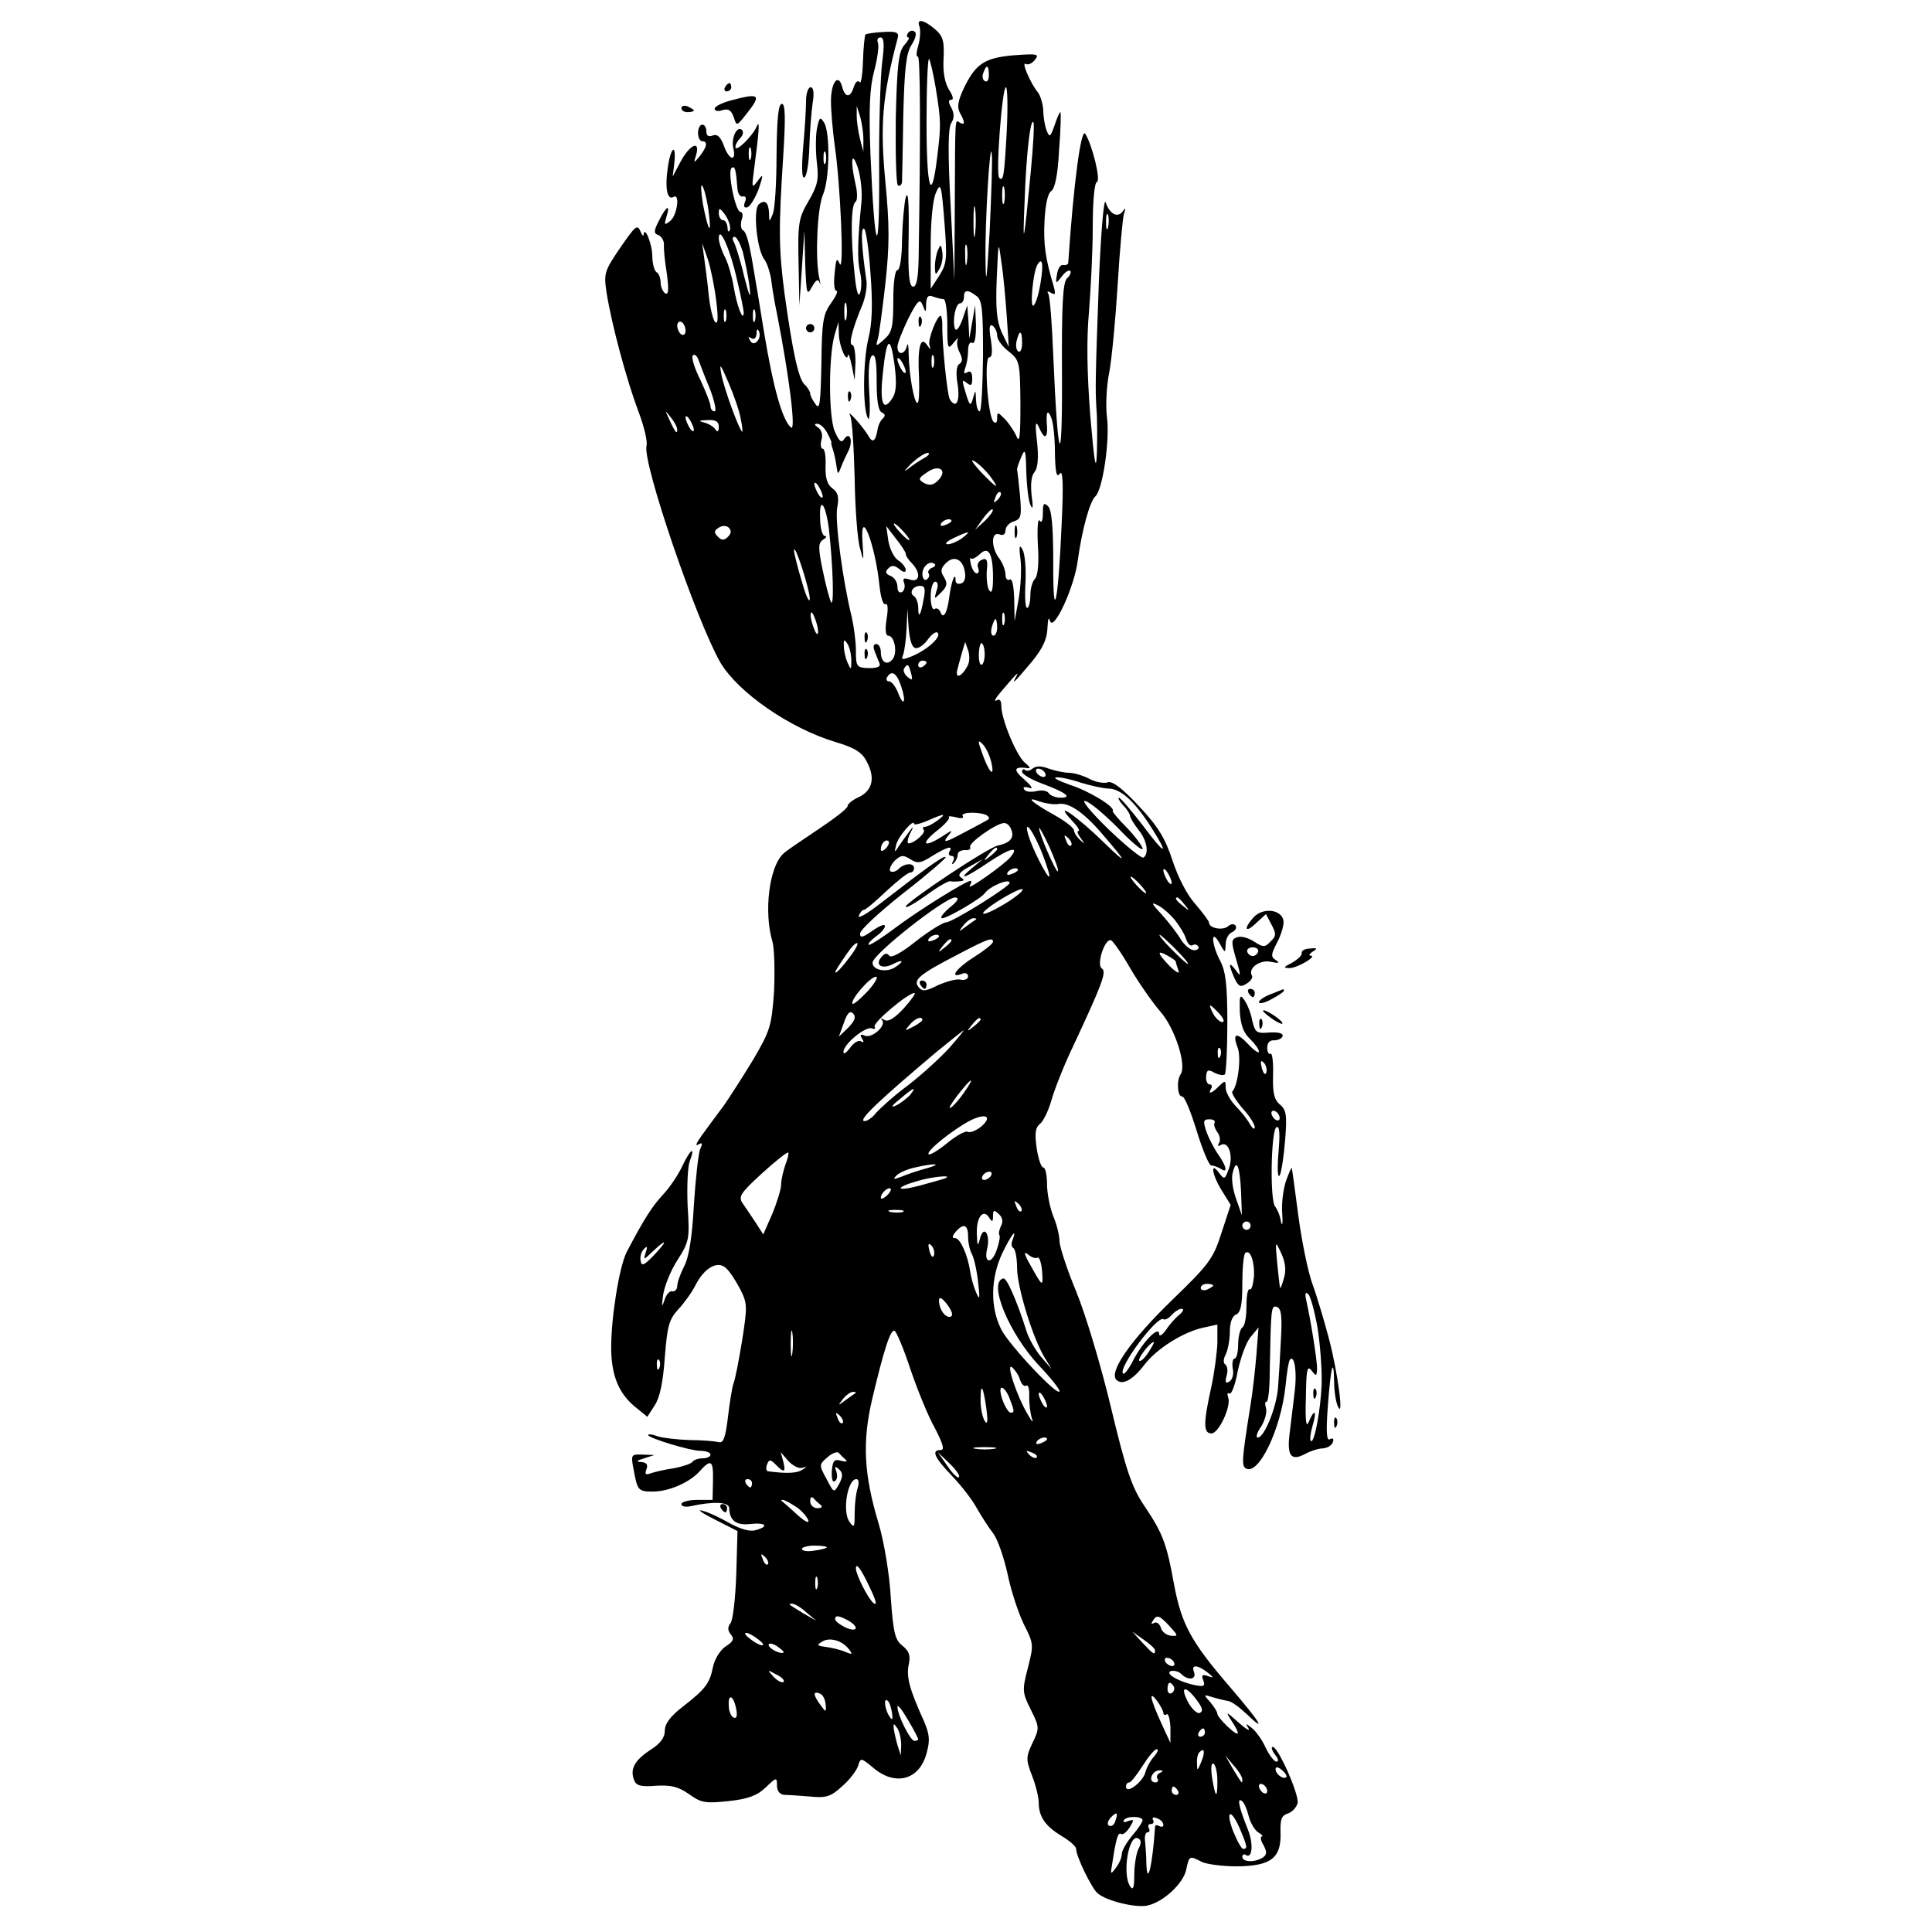 <?xml version="1.0" standalone="no"?>
<!DOCTYPE svg PUBLIC "-//W3C//DTD SVG 20010904//EN"
 "http://www.w3.org/TR/2001/REC-SVG-20010904/DTD/svg10.dtd">
<svg version="1.0" xmlns="http://www.w3.org/2000/svg"
 width="465pt" height="465pt" viewBox="0 0 465 465"
 preserveAspectRatio="xMidYMid meet">
<g transform="translate(0,465) scale(0.1,-0.1)"
fill="#000000" stroke="none">
<path d="M2213 4586 c3 -8 2 -29 -3 -46 -5 -17 -5 -28 -1 -26 6 4 7 -171 2
-486 -1 -47 -5 -68 -13 -68 -10 0 -13 30 -11 122 1 78 -1 112 -7 93 -4 -16 -8
-63 -9 -102 0 -41 -5 -73 -11 -73 -6 0 -10 -31 -10 -73 0 -63 -3 -77 -21 -93
-21 -19 -22 -19 -16 1 3 11 11 71 18 133 10 92 10 139 0 244 -13 137 -8 205
30 348 3 12 -5 15 -35 13 -21 -1 -40 -4 -43 -6 -2 -3 -5 -32 -6 -65 -1 -33 -5
-55 -8 -50 -4 6 -10 1 -14 -11 -8 -27 -21 -27 -28 0 -9 34 -27 11 -27 -34 0
-23 4 -71 9 -107 14 -95 23 -309 12 -285 -7 16 -9 12 -12 -22 -3 -24 -1 -43 4
-43 5 0 -1 -13 -13 -30 -19 -26 -22 -45 -23 -145 -2 -96 -4 -113 -14 -98 -7 9
-13 21 -13 26 0 4 -6 15 -14 22 -15 15 -29 83 -48 220 -14 107 -14 158 -3 328
6 94 5 127 -3 127 -9 0 -12 -37 -13 -122 0 -68 -4 -132 -9 -143 -8 -20 -9 -20
-9 1 -1 27 -10 35 -25 22 -14 -14 -4 -111 14 -133 6 -8 13 -29 16 -47 2 -18 8
-55 14 -83 30 -153 46 -284 34 -274 -21 17 -43 96 -65 229 -11 69 -22 134 -24
145 -11 68 -18 96 -27 101 -5 3 -6 14 -3 25 4 10 2 19 -3 19 -12 0 -32 99 -21
106 8 5 10 -2 14 -51 1 -11 6 -19 13 -18 7 2 9 -4 5 -13 -4 -11 -2 -15 6 -13
7 3 19 23 27 44 12 36 11 38 -2 20 -14 -19 -15 -17 -10 20 14 106 15 129 7
110 -10 -23 -51 -63 -51 -49 0 6 5 15 12 22 6 6 8 15 4 19 -12 12 -27 -20 -21
-44 8 -34 -11 -28 -23 7 -8 21 -16 28 -26 24 -11 -4 -16 -1 -16 10 0 9 -4 16
-10 16 -5 0 -10 -9 -10 -20 0 -11 5 -20 10 -20 14 0 12 -13 -6 -36 -15 -18
-15 -18 -8 5 9 35 -17 22 -39 -20 l-18 -34 4 33 c5 49 -9 38 -16 -13 -7 -48
-1 -78 14 -69 16 10 9 -43 -7 -57 -15 -12 -16 -11 -10 9 10 32 0 27 -18 -9
-13 -25 -13 -31 -1 -35 7 -3 13 -13 13 -22 -1 -9 2 -41 7 -71 5 -38 4 -52 -4
-47 -6 4 -11 16 -11 26 0 10 -4 22 -10 25 -5 3 -10 21 -10 38 0 29 -19 76 -21
52 0 -5 -4 -1 -8 9 -7 17 -13 11 -48 -40 -39 -57 -40 -62 -33 -109 12 -76 48
-209 76 -284 14 -36 23 -74 20 -84 -10 -41 120 -421 178 -522 43 -72 167 -158
277 -191 47 -14 64 -25 75 -47 21 -39 14 -69 -18 -85 -16 -7 -28 -17 -28 -22
0 -6 -33 -31 -72 -57 -40 -27 -78 -52 -83 -58 -34 -32 -47 -140 -26 -211 5
-18 6 -72 4 -120 -6 -83 -9 -94 -50 -164 -25 -41 -57 -91 -71 -111 -15 -20
-38 -51 -51 -69 -14 -19 -19 -30 -11 -25 10 6 12 4 5 -11 -4 -10 -11 -71 -15
-134 -4 -77 -12 -126 -23 -147 -9 -18 -17 -39 -17 -48 0 -8 -5 -14 -12 -13 -6
2 -15 -8 -19 -22 -6 -18 -7 -15 -3 13 3 21 18 59 35 85 28 44 29 51 24 129 -2
46 0 94 5 108 15 39 1 29 -18 -12 -10 -21 -30 -51 -46 -68 -26 -28 -45 -57
-88 -139 -18 -36 -38 -162 -37 -234 1 -63 18 -104 55 -136 l32 -26 18 28 c12
18 20 56 24 115 6 75 10 91 32 115 14 15 33 41 42 59 21 41 52 59 72 42 9 -7
24 -30 35 -51 18 -35 18 -42 5 -125 -8 -49 -17 -95 -21 -104 -3 -9 -9 -45 -13
-80 -6 -49 -11 -63 -22 -60 -8 2 -40 5 -70 5 -30 1 -65 5 -77 9 -13 5 -23 6
-23 3 0 -7 101 -38 126 -38 13 0 24 -4 24 -9 0 -5 -9 -9 -19 -9 -11 0 -22 -4
-25 -9 -3 -4 -23 -11 -45 -15 -22 -3 -46 -9 -55 -12 -12 -5 -15 -2 -10 10 4
11 0 16 -12 17 -14 1 -13 3 6 9 l25 8 -29 1 c-27 1 -28 0 -21 -36 9 -50 11
-53 46 -53 39 0 89 22 113 49 28 31 33 26 32 -24 l-1 -45 -37 0 c-21 0 -38 -5
-38 -10 0 -6 10 -8 23 -5 55 12 92 10 92 -5 1 -30 17 -42 51 -38 38 4 46 -6
12 -15 -13 -4 -37 3 -62 17 -23 13 -52 27 -66 30 -14 4 0 -6 30 -21 l55 -28
-3 -105 c-2 -57 -8 -110 -14 -117 -7 -9 -7 -17 1 -27 9 -10 6 -17 -13 -29 -13
-9 -26 -30 -30 -49 -8 -40 -18 -53 -73 -96 -30 -23 -43 -41 -43 -58 0 -16 -11
-31 -35 -46 -38 -25 -49 -46 -39 -72 5 -14 16 -17 53 -14 36 2 53 -2 79 -20
29 -21 39 -23 95 -17 47 5 69 13 90 33 26 25 27 25 27 4 0 -13 7 -21 18 -22 9
0 37 -2 62 -4 38 -4 50 0 76 24 18 15 35 38 39 49 6 21 7 21 37 -4 53 -45 111
-29 128 35 9 32 7 46 -6 77 -35 77 -43 107 -37 136 5 23 1 33 -15 46 -18 14
-22 31 -28 115 -3 56 -16 134 -29 178 -36 119 -40 197 -16 300 28 118 44 169
54 165 4 -1 22 -43 38 -92 17 -50 43 -114 59 -142 20 -39 24 -53 14 -53 -23 0
-16 -17 27 -62 23 -24 50 -59 60 -78 11 -19 28 -46 39 -60 11 -14 26 -58 35
-98 8 -40 26 -94 39 -121 24 -47 24 -50 10 -105 -14 -54 -14 -59 7 -101 21
-42 21 -45 4 -80 -16 -34 -16 -40 -1 -79 9 -23 16 -52 16 -64 0 -35 16 -57 55
-81 19 -11 35 -25 35 -31 0 -18 38 -96 52 -107 22 -19 95 -36 121 -29 38 9 85
53 92 86 7 34 8 34 37 19 12 -6 50 -11 86 -11 81 1 106 20 104 81 -1 31 2 41
17 46 10 3 21 14 24 25 5 20 -51 145 -61 135 -3 -2 1 -11 8 -20 7 -8 8 -15 2
-15 -5 0 -17 15 -26 34 -8 18 -23 39 -33 47 -15 12 -16 12 -8 -1 4 -8 -7 -1
-25 15 -29 26 -31 27 -17 5 24 -36 21 -43 -8 -16 -14 13 -25 27 -25 31 0 5 -8
17 -17 28 -17 19 -17 19 6 12 13 -4 30 -8 37 -9 8 -1 27 -15 44 -31 51 -49 33
-20 -40 65 -93 108 -116 150 -134 245 -18 100 -27 124 -72 191 -30 44 -44 86
-80 236 -24 101 -62 227 -84 280 -22 53 -40 108 -40 121 0 14 -7 41 -15 60 -8
20 -15 55 -15 77 0 22 -4 40 -9 40 -5 0 -12 21 -16 47 -5 36 -3 49 8 58 8 6
20 31 27 55 7 25 29 82 51 128 72 154 83 183 71 191 -14 8 7 73 22 68 5 -2 26
-32 46 -67 21 -36 54 -83 73 -105 35 -40 63 -128 49 -150 -11 -15 -8 -55 3
-54 6 1 21 -37 35 -82 14 -46 30 -84 35 -84 6 0 16 -4 23 -8 17 -12 15 4 -5
33 -10 14 -23 39 -29 55 -9 27 -8 31 7 31 10 0 15 -4 12 -9 -2 -4 1 -14 7 -22
6 -8 8 -20 4 -26 -4 -7 -3 -9 4 -5 18 11 31 -24 20 -56 -10 -27 -11 -28 -24
-11 -22 30 -17 -5 7 -43 l21 -34 -22 -67 c-20 -63 -30 -76 -120 -163 -98 -95
-152 -172 -133 -191 14 -14 39 -1 68 37 29 38 94 79 143 89 l32 7 0 -44 c-1
-24 -7 -72 -15 -108 -19 -86 -19 -110 1 -110 17 0 48 65 40 87 -3 8 -2 12 3 9
5 -3 14 21 20 54 7 32 20 69 31 82 l19 23 -5 -65 c-3 -36 -9 -90 -14 -120 -21
-132 -22 -147 -12 -154 31 -19 85 94 96 198 3 33 8 62 11 64 11 11 17 -32 11
-78 -3 -28 -9 -72 -12 -99 -7 -55 3 -69 38 -50 13 7 32 13 42 13 11 1 21 7 24
15 3 8 0 11 -7 7 -8 -5 -10 16 -5 81 7 95 14 120 15 57 0 -21 4 -48 9 -59 15
-33 0 82 -22 165 -11 41 -28 99 -39 129 -11 30 -26 104 -34 164 -8 61 -15 113
-16 116 0 3 -6 -10 -13 -29 -7 -19 -12 -55 -10 -80 2 -25 0 -34 -3 -20 -2 14
-9 30 -14 36 -13 15 -10 182 3 191 8 4 9 -16 5 -62 -3 -38 -2 -62 3 -54 4 7
10 46 13 85 5 60 3 73 -13 86 -14 12 -17 29 -16 71 1 31 -2 53 -6 51 -4 -3 -8
4 -8 14 0 12 6 19 16 18 9 0 19 4 21 10 2 7 -9 10 -31 9 -32 -3 -35 0 -42 28
-3 18 -12 40 -19 50 -11 15 -12 11 -11 -28 2 -32 9 -51 24 -65 12 -12 22 -25
22 -31 0 -5 -11 2 -25 17 -29 31 -40 28 -26 -8 9 -24 0 -92 -13 -105 -3 -3 8
-21 24 -40 17 -18 30 -39 30 -46 0 -7 -6 -3 -12 8 -6 11 -22 31 -35 44 -12 13
-23 32 -23 43 0 18 -1 18 -16 4 -17 -18 -28 -21 -19 -6 3 5 2 10 -4 10 -5 0
-9 9 -8 19 1 16 5 18 20 9 10 -5 21 -7 25 -4 3 4 6 59 6 124 0 91 -4 124 -17
149 -22 41 -23 81 -2 43 14 -25 14 -25 15 -2 0 12 7 25 15 28 8 4 12 10 9 16
-4 5 -11 5 -19 -2 -13 -10 -45 -4 -45 9 0 4 -15 24 -33 45 -20 22 -42 65 -55
105 -18 54 -34 81 -81 131 -40 43 -64 61 -75 57 -8 -3 -28 0 -43 8 -15 8 -38
15 -50 15 -12 0 -34 5 -49 10 -18 7 -30 7 -39 0 -6 -5 -15 -7 -18 -3 -4 3 -7
1 -7 -5 0 -5 21 -18 48 -28 57 -21 74 -34 45 -34 -12 0 -25 5 -29 11 -3 6 -17
8 -29 5 -13 -3 -27 -2 -30 4 -4 6 1 7 12 4 11 -4 6 4 -12 20 -28 24 -25 32 10
27 6 -1 2 5 -8 13 -20 16 -57 104 -57 137 0 13 -4 18 -12 13 -7 -4 -2 6 12 22
39 46 44 50 35 34 -11 -20 -4 -13 39 38 26 32 36 54 37 80 1 21 3 29 6 18 8
-29 59 81 67 145 10 74 29 142 42 154 18 15 36 138 28 193 -3 26 -1 74 6 107
6 33 15 128 20 210 5 83 12 159 15 170 5 15 4 16 -3 6 -12 -16 -31 -7 -41 22
-4 12 -11 -68 -16 -184 -9 -248 -9 -264 -6 -314 2 -22 2 -69 1 -105 -2 -49 -6
-26 -16 90 -8 105 -9 186 -3 250 4 52 9 143 9 202 0 63 4 108 10 110 10 3 -11
89 -28 116 -10 15 -28 -117 -41 -311 -1 -4 -6 -6 -12 -5 -6 2 -13 -8 -15 -22
-4 -24 -3 -24 11 -6 8 11 17 17 21 14 3 -3 -1 -12 -8 -18 -10 -10 -13 -63 -12
-234 1 -237 -10 -212 -21 48 -3 76 -8 143 -12 149 -4 6 -1 7 7 2 10 -6 11 -3
6 16 -20 67 -25 101 -22 158 2 39 8 66 16 71 9 6 16 39 19 99 4 50 5 91 3 91
-2 0 -8 -14 -14 -32 -10 -28 -12 -30 -19 -12 -4 10 -8 32 -8 48 -1 16 -7 37
-14 45 -17 21 -40 74 -28 67 5 -3 15 1 22 10 11 14 6 15 -50 11 -71 -6 -93
-20 -122 -81 -13 -28 -16 -44 -9 -57 13 -23 13 -32 0 -24 -12 7 -11 20 -12
-200 l-1 -180 -9 180 c-7 129 -6 185 1 198 8 12 8 23 1 37 -8 14 -8 20 0 20 6
0 3 11 -6 24 -10 17 -15 42 -13 75 2 42 -1 54 -21 71 -27 23 -45 26 -37 6z
m-90 -88 c-4 -35 -8 -153 -7 -263 1 -221 -11 -196 -21 45 -4 109 -2 158 9 199
8 30 12 61 9 68 -3 7 0 13 6 13 9 0 10 -17 4 -62z m129 -59 c13 -80 13 -91 4
-164 -14 -119 -26 -82 -26 80 0 87 3 156 6 153 3 -3 10 -34 16 -69z m128 30
c0 -11 -4 -18 -10 -14 -5 3 -7 12 -3 20 7 21 13 19 13 -6z m43 -136 c-6 -107
-8 -121 -18 -111 -9 8 7 218 16 218 4 0 5 -48 2 -107z m-345 -18 l0 -30 -8 30
c-4 17 -8 41 -8 55 l0 25 8 -25 c4 -14 8 -38 8 -55z m403 -77 c-17 -179 -20
-191 -15 -73 4 116 14 199 21 191 3 -2 0 -55 -6 -118z m-674 30 c-3 -7 -5 -2
-5 12 0 14 2 19 5 13 2 -7 2 -19 0 -25z m575 -173 c-7 -119 -9 -138 -10 -75
-2 91 11 301 15 260 2 -14 -1 -97 -5 -185z m-309 65 c-9 -90 -10 -136 -3 -165
4 -17 4 -39 0 -50 -4 -12 -9 3 -13 44 -10 89 -9 169 2 175 5 4 5 22 0 43 -13
57 -9 84 6 38 7 -22 11 -60 8 -85z m-368 -15 c9 -65 0 -55 -13 13 -5 30 -6 50
-2 45 4 -4 11 -30 15 -58z m556 -158 l-21 -32 0 102 c0 61 5 113 13 130 11 25
13 19 20 -71 7 -89 6 -100 -12 -129z m156 176 c-3 -10 -5 -2 -5 17 0 19 2 27
5 18 2 -10 2 -26 0 -35z m-70 -75 c-2 -18 -4 -6 -4 27 0 33 2 48 4 33 2 -15 2
-42 0 -60z m-590 9 c-3 -7 -6 -5 -6 6 -1 9 -5 17 -11 17 -5 0 -10 8 -10 17 0
14 3 13 16 -5 8 -12 13 -28 11 -35z m910 6 c-3 -10 -5 -4 -5 12 0 17 2 24 5
18 2 -7 2 -21 0 -30z m-572 -110 c6 -76 4 -123 -5 -158 -13 -54 -14 -169 -1
-192 4 -8 6 21 3 65 -3 52 0 82 7 86 8 5 11 -14 11 -63 0 -46 4 -71 13 -74 8
-4 8 -8 2 -14 -5 -4 -12 -17 -13 -28 -5 -28 -12 -32 -22 -14 -12 21 -54 68
-44 49 5 -8 9 -76 11 -150 1 -74 7 -151 13 -170 9 -34 9 -33 6 13 -7 94 31 -3
41 -105 3 -27 9 -45 14 -42 6 3 7 -11 3 -35 -4 -25 -3 -41 4 -41 15 0 23 -42
10 -57 -13 -16 -28 -7 -28 18 0 10 -5 19 -11 19 -7 0 -8 -7 -4 -17 4 -10 9
-23 12 -30 3 -8 -6 -11 -26 -11 -29 1 -31 3 -31 42 0 23 -5 59 -10 81 -21 84
-41 231 -35 263 5 26 2 37 -12 47 -12 9 -17 25 -16 54 1 23 -2 41 -7 41 -4 0
-6 9 -3 21 4 12 0 25 -8 30 -9 6 -10 9 -2 9 7 0 18 -10 24 -22 7 -13 11 -23
10 -23 -1 0 0 -7 3 -15 3 -8 7 -26 9 -40 3 -23 4 -23 11 -5 4 11 13 30 19 42
11 25 1 46 -12 25 -6 -9 -12 -3 -22 20 -15 36 -15 182 0 233 l9 30 1 -30 c1
-29 19 -70 22 -50 1 6 5 -6 9 -25 l7 -35 2 43 c0 23 -3 42 -8 42 -9 0 0 38 25
97 7 18 12 45 9 60 -11 76 -14 123 -6 123 5 0 12 -48 16 -107z m-321 -17 c9
-37 16 -73 16 -79 -1 -24 -17 19 -24 62 -4 24 -13 56 -21 72 -8 15 -15 36 -15
46 1 32 28 -28 44 -101z m14 67 c5 -21 13 -58 16 -83 4 -33 0 -26 -13 25 -9
39 -21 76 -25 83 -4 7 -3 12 2 12 5 0 14 -17 20 -37z m539 -25 c-2 -13 -4 -5
-4 17 -1 22 1 32 4 23 2 -10 2 -28 0 -40z m96 -128 l5 -75 -17 35 c-12 27 -15
56 -12 130 4 91 4 93 11 40 5 -30 10 -89 13 -130z m-699 35 c5 -41 4 -57 -3
-50 -5 6 -12 34 -15 63 -3 30 -8 70 -11 90 l-5 37 14 -40 c7 -22 16 -67 20
-100z m781 48 c-4 -27 -11 -52 -17 -58 -10 -10 -2 80 9 98 11 19 15 3 8 -40z
m-154 -36 c13 -10 15 -35 15 -144 -1 -73 -4 -133 -8 -133 -5 0 -8 12 -9 28 -1
25 -1 25 -7 4 -6 -21 -8 -20 -18 13 -9 29 -9 33 2 24 11 -9 14 -7 14 10 0 14
-4 20 -12 15 -8 -5 -9 -2 -5 10 4 10 7 29 7 42 0 14 4 22 10 19 6 -4 9 12 9
42 l-2 48 -7 -40 -7 -40 -2 40 -3 40 -12 -35 c-8 -21 -15 -29 -18 -20 -6 20 2
60 13 60 5 0 9 7 9 15 0 18 9 19 31 2z m-80 -7 c5 0 9 -28 9 -62 0 -58 1 -61
16 -42 8 10 13 13 9 7 -3 -7 -1 -21 5 -32 7 -14 7 -22 -1 -27 -7 -4 -9 -22 -4
-50 6 -41 -4 -59 -19 -35 -6 9 -19 135 -18 179 0 12 -2 22 -4 22 -9 0 -31 -57
-27 -70 4 -13 3 -13 -6 0 -16 23 -23 -8 -19 -80 1 -33 0 -60 -4 -60 -8 0 -20
68 -21 118 0 20 -2 29 -4 20 -5 -22 -23 -24 -23 -3 0 9 12 39 26 68 23 45 28
49 35 32 7 -19 8 -18 8 4 1 17 5 22 17 17 9 -3 20 -6 25 -6z m-234 -47 c-3
-10 -5 -2 -5 17 0 19 2 27 5 18 2 -10 2 -26 0 -35z m-290 -5 c-3 -7 -5 -2 -5
12 0 14 2 19 5 13 2 -7 2 -19 0 -25z m70 0 c-3 -7 -5 -2 -5 12 0 14 2 19 5 13
2 -7 2 -19 0 -25z m-167 -24 c0 -8 -4 -12 -10 -9 -5 3 -10 13 -10 21 0 8 5 12
10 9 6 -3 10 -13 10 -21z m750 -12 c0 -9 12 -26 28 -38 26 -21 27 -25 28 -125
0 -81 -2 -98 -10 -78 -6 13 -19 32 -28 41 -17 17 -18 17 -18 1 0 -10 -3 -13
-9 -8 -14 16 -23 155 -10 155 7 0 8 14 4 41 -5 29 -4 40 4 35 6 -4 11 -15 11
-24z m-578 -14 c-6 -6 -12 -6 -17 3 -5 8 -4 10 3 5 7 -4 12 0 13 11 0 12 2 13
6 5 3 -8 1 -18 -5 -24z m638 -4 c0 -14 -4 -23 -9 -20 -5 3 -7 15 -4 26 7 28
13 25 13 -6z m-314 -135 c-21 -31 -29 -7 -21 64 9 86 18 92 28 19 6 -48 4 -68
-7 -83z m-437 24 c11 -29 16 -53 11 -53 -6 0 -10 6 -10 13 0 6 -11 34 -24 62
-14 27 -22 54 -19 59 4 5 10 1 14 -10 4 -10 16 -43 28 -71z m538 55 c-3 -7 -5
-2 -5 12 0 14 2 19 5 13 2 -7 2 -19 0 -25z m-67 -13 c0 -5 -5 -3 -10 5 -5 8
-10 20 -10 25 0 6 5 3 10 -5 5 -8 10 -19 10 -25z m-397 -114 c4 -19 5 -33 3
-30 -9 9 -44 106 -50 139 -5 28 -2 24 17 -20 13 -30 27 -70 30 -89z m-153 -25
c0 -12 -5 -7 -19 24 -11 24 -11 24 3 6 9 -11 16 -24 16 -30z m909 -56 c1 -48
4 -61 12 -50 7 11 9 -26 4 -125 -8 -189 -21 -243 -20 -88 0 85 -4 126 -12 134
-11 11 -13 7 -13 -16 0 -18 -3 -25 -8 -18 -4 7 -6 -20 -4 -58 3 -44 0 -75 -7
-82 -6 -6 -11 -23 -11 -38 0 -15 -3 -30 -7 -32 -5 -3 -7 23 -5 58 2 35 -1 72
-7 82 -7 14 -9 9 -5 -22 3 -22 1 -65 -4 -95 l-10 -55 -1 53 c-1 33 -5 51 -11
47 -5 -3 -10 2 -10 12 0 11 -7 28 -15 39 -20 26 -20 65 0 58 9 -4 15 0 15 9 0
9 9 19 20 22 18 6 19 13 15 62 -3 30 -6 58 -7 62 -1 3 4 17 10 31 9 22 11 18
12 -35 1 -33 5 -69 10 -80 6 -14 7 -6 3 22 -3 27 -1 48 7 57 8 10 10 34 6 73
-5 42 -4 52 4 36 5 -13 12 -23 15 -23 4 0 6 10 5 23 -3 35 1 44 10 22 5 -11 9
-49 9 -85z m-869 55 c0 -5 -5 -3 -10 5 -5 8 -10 20 -10 25 0 6 5 3 10 -5 5 -8
10 -19 10 -25z m60 8 c0 -12 -3 -14 -8 -7 -4 7 -16 14 -27 17 -15 4 -14 5 8 6
20 1 27 -4 27 -16z m495 -75 c-11 -6 -29 -18 -40 -27 -12 -9 -8 -4 7 12 16 15
34 27 41 27 6 0 3 -6 -8 -12z m158 -44 c26 -35 16 -30 -24 12 -18 20 -25 31
-14 24 11 -6 28 -23 38 -36z m-125 -10 c-11 -12 -21 -13 -33 -7 -16 9 -15 12
6 26 29 21 51 5 27 -19z m-278 -39 c0 -5 -5 -3 -10 5 -5 8 -10 20 -10 25 0 6
5 3 10 -5 5 -8 10 -19 10 -25z m421 -8 c-10 -9 -11 -8 -5 6 3 10 9 15 12 12 3
-3 0 -11 -7 -18z m-406 -70 c10 -88 13 -191 5 -176 -4 8 -13 43 -20 77 -11 54
-11 65 1 73 8 5 10 9 4 9 -5 0 -11 18 -11 40 -3 57 13 40 21 -23z m376 20
l-24 -22 19 27 c10 14 21 24 23 22 3 -3 -6 -15 -18 -27z m-81 -1 c0 -2 -7 -7
-16 -10 -8 -3 -12 -2 -9 4 6 10 25 14 25 6z m-538 -38 c-9 -9 -15 -9 -24 0
-10 10 -10 15 2 22 9 6 19 5 24 0 7 -7 6 -14 -2 -22z m423 12 c10 -11 16 -20
13 -20 -3 0 -13 9 -23 20 -10 11 -16 20 -13 20 3 0 13 -9 23 -20z m5 -53 c0
-5 7 -15 15 -23 22 -23 19 -47 -5 -39 -15 5 -18 3 -14 -8 3 -8 1 -18 -5 -22
-7 -3 -11 2 -11 13 0 11 -8 23 -17 26 -12 5 -13 10 -5 18 8 8 15 8 27 -2 9 -8
15 -8 15 -2 0 6 -8 17 -19 24 -10 7 -20 28 -23 47 l-5 35 23 -30 c13 -16 24
-33 24 -37z m136 38 c-11 -8 -27 -15 -35 -15 -9 1 -2 7 14 15 39 18 44 18 21
0z m-367 -145 c0 -14 -9 4 -19 40 -11 36 -19 70 -19 75 1 21 37 -91 38 -115z
m441 50 c0 -30 -3 -40 -9 -31 -5 7 -7 28 -6 47 3 25 0 32 -11 27 -9 -3 -13
-12 -10 -19 3 -8 2 -14 -3 -14 -5 0 -11 9 -14 21 -3 12 -3 18 0 15 3 -3 12 2
21 10 21 21 32 2 32 -56z m-68 15 c3 -14 0 -26 -8 -29 -8 -3 -14 0 -14 6 0 25
-10 0 -15 -37 -5 -41 -15 -58 -22 -37 -3 6 -9 10 -14 6 -5 -3 -9 11 -9 30 0
20 5 36 11 36 6 0 8 -9 3 -22 -6 -21 -6 -21 11 -4 15 15 16 22 7 37 -9 14 -8
21 4 33 19 20 41 11 46 -19z m-80 8 c-6 -3 -10 -9 -7 -13 3 -5 1 -11 -5 -15
-5 -3 -10 3 -10 14 0 18 19 34 30 23 3 -2 -1 -7 -8 -9z m-19 -75 c-7 -40 -13
-49 -13 -20 0 11 -5 24 -10 27 -13 8 -3 25 15 25 11 0 13 -8 8 -32z m-254 -78
c0 -9 -4 -8 -9 5 -5 11 -9 27 -9 35 0 9 4 8 9 -5 5 -11 9 -27 9 -35z m236 -40
c8 0 21 10 29 22 9 12 19 19 23 15 9 -10 -24 -40 -61 -56 -25 -10 -28 -10 -22
4 3 9 7 38 8 63 l2 47 3 -47 c3 -33 9 -48 18 -48z m212 58 c-3 -7 -5 -2 -5 12
0 14 2 19 5 13 2 -7 2 -19 0 -25z m-17 -8 c0 -11 -4 -20 -9 -20 -5 0 -7 9 -4
20 3 11 7 20 9 20 2 0 4 -9 4 -20z m-351 -80 c0 -23 -1 -23 -9 -5 -5 11 -9 29
-9 40 -1 17 1 17 9 5 5 -8 9 -26 9 -40z m280 -12 c-15 -29 -32 -33 -24 -7 3
13 9 33 12 44 l6 20 7 -20 c4 -11 4 -28 -1 -37z m41 27 c0 -14 -4 -25 -8 -25
-7 0 -8 31 -3 48 4 11 11 -3 11 -23z m-140 -19 c0 -3 -4 -8 -10 -11 -5 -3 -10
-1 -10 4 0 6 5 11 10 11 6 0 10 -2 10 -4z m-37 -27 c4 -16 3 -18 -9 -8 -7 6
-11 15 -8 20 8 13 11 11 17 -12z m-24 -31 c13 -38 6 -52 -8 -14 -6 14 -15 26
-21 26 -6 0 -8 5 -5 10 11 18 23 11 34 -22z m217 -183 c9 -40 -6 -24 -22 22
-11 30 -11 34 1 22 8 -8 17 -27 21 -44z m129 -25 c3 -5 2 -10 -4 -10 -5 0 -13
5 -16 10 -3 6 -2 10 4 10 5 0 13 -4 16 -10z m87 -24 c24 -7 54 -14 67 -14 29
-1 62 -31 101 -92 46 -72 35 -70 -20 4 -28 36 -53 66 -57 66 -3 0 1 -8 10 -18
10 -10 17 -22 17 -26 0 -4 9 -19 20 -33 21 -26 26 -58 12 -67 -4 -3 -42 28
-84 68 -42 41 -67 71 -56 68 11 -2 46 -32 79 -65 32 -34 59 -56 59 -50 0 6
-17 29 -37 50 -21 21 -36 39 -35 41 8 9 -58 49 -103 63 -27 10 -42 17 -33 18
10 1 37 -5 60 -13z m-54 -51 c24 4 59 -19 103 -70 63 -73 65 -80 5 -22 -64 63
-123 103 -77 53 14 -14 21 -26 17 -26 -5 0 -2 -8 5 -17 11 -16 11 -16 -1 -5
-8 7 -15 18 -15 23 0 6 -20 22 -45 36 -56 31 -75 48 -38 34 15 -5 35 -8 46 -6z
m-171 -29 c4 -3 4 -7 2 -8 -2 -2 -29 -16 -59 -32 -43 -23 -52 -26 -40 -10 15
18 14 18 -12 1 -44 -28 -54 -20 -15 12 20 15 34 31 31 34 -3 3 4 3 17 0 13 -4
20 -2 16 3 -6 11 50 10 60 0z m-121 -11 c-11 -8 -24 -15 -30 -15 -5 0 -6 -3
-3 -7 7 -6 -21 -32 -36 -33 -4 0 -3 10 3 23 10 19 9 20 -2 5 -7 -9 -18 -25
-25 -35 -10 -16 -11 -16 -6 4 5 20 43 64 43 50 0 -3 15 0 33 8 41 18 47 18 23
0z m178 -22 c8 -19 -3 -32 -32 -38 -23 -4 -221 -136 -222 -147 0 -5 22 8 49
27 27 20 53 35 58 34 4 -1 15 -1 23 0 11 1 12 3 3 9 -9 5 -3 14 20 26 l32 18
-25 -21 c-39 -32 -17 -25 40 14 51 34 75 40 52 12 -16 -19 -107 -83 -98 -69 4
7 5 12 2 12 -11 0 -125 -71 -181 -113 -33 -25 -62 -43 -64 -41 -3 2 5 11 17
20 12 8 22 20 22 25 0 6 -13 1 -30 -11 -24 -17 -30 -18 -30 -7 0 9 47 52 105
98 58 45 103 84 101 86 -4 5 -44 -24 -163 -116 -29 -22 -49 -33 -46 -25 3 7 8
14 12 14 4 0 28 20 54 45 27 25 52 45 58 45 5 0 9 5 9 10 0 14 -23 13 -38 -2
-6 -6 -15 -8 -19 -5 -4 4 1 15 10 25 15 14 21 15 38 4 17 -11 25 -10 53 8 36
22 51 26 41 10 -3 -5 -1 -10 5 -10 6 0 8 -6 4 -12 -4 -8 -3 -10 2 -5 5 5 9 14
9 20 0 7 8 11 18 11 9 -1 14 2 12 7 -6 9 62 57 81 58 7 1 15 -7 18 -16z m76
-61 c11 -29 18 -52 15 -52 -6 0 -41 69 -50 100 -13 45 14 7 35 -48z m36 -39
c-4 -4 -46 92 -45 104 0 4 11 -16 25 -46 13 -30 23 -56 20 -58z m32 62 c-3 -3
-9 2 -12 12 -6 14 -5 15 5 6 7 -7 10 -15 7 -18z m-446 -7 c-7 -7 -12 -8 -12
-2 0 14 12 26 19 19 2 -3 -1 -11 -7 -17z m268 -2 c0 -2 -8 -10 -17 -17 -16
-13 -17 -12 -4 4 13 16 21 21 21 13z m50 -50 c0 -2 -7 -7 -16 -10 -8 -3 -12
-2 -9 4 6 10 25 14 25 6z m370 -31 c0 -5 -5 -3 -10 5 -5 8 -10 20 -10 25 0 6
5 3 10 -5 5 -8 10 -19 10 -25z m-75 -5 c10 -11 16 -20 13 -20 -3 0 -13 9 -23
20 -10 11 -16 20 -13 20 3 0 13 -9 23 -20z m-315 5 c0 -9 -138 -95 -153 -95
-7 0 -40 -20 -72 -45 -36 -29 -61 -42 -65 -35 -5 7 -11 6 -19 -4 -16 -19 2
-30 29 -16 11 6 20 8 20 6 0 -3 -9 -10 -19 -16 -21 -11 -51 -4 -51 13 0 20
174 157 199 157 11 -1 6 -9 -14 -25 -16 -14 -24 -25 -17 -25 12 0 93 47 102
60 12 17 60 37 60 25z m-3 -45 c-62 -39 -86 -39 -27 0 25 16 52 30 59 30 8 0
-6 -13 -32 -30z m424 -7 c13 -16 12 -17 -3 -4 -17 13 -22 21 -14 21 2 0 10 -8
17 -17z m-22 -39 c11 -14 23 -34 26 -45 4 -11 10 -17 15 -14 5 3 11 2 14 -3 3
-5 -2 -9 -10 -9 -9 0 -23 12 -32 26 -8 14 -29 41 -46 60 -25 27 -27 31 -9 22
12 -6 31 -23 42 -37z m-480 3 c-2 -1 -13 -9 -24 -17 -19 -14 -19 -14 -6 3 7 9
18 17 24 17 6 0 8 -1 6 -3z m-89 -41 c0 -2 -7 -7 -16 -10 -8 -3 -12 -2 -9 4 6
10 25 14 25 6z m570 -31 c19 -19 32 -35 29 -35 -3 0 -20 16 -39 35 -19 19 -32
35 -29 35 3 0 20 -16 39 -35z m-540 21 c0 -2 -8 -10 -17 -17 -16 -13 -17 -12
-4 4 13 16 21 21 21 13z m100 -3 c-1 -5 -21 -21 -45 -36 -43 -27 -62 -53 -30
-41 8 4 15 1 15 -6 0 -6 -8 -10 -17 -8 -10 3 -34 -4 -55 -13 -30 -15 -38 -16
-47 -5 -14 17 0 30 93 78 74 39 86 43 86 31z m-346 -38 c-25 -34 -44 -49 -27
-22 28 43 39 57 46 57 4 0 -4 -16 -19 -35z m786 -10 c0 -2 3 -11 6 -20 4 -10
-3 -7 -20 9 -31 32 -33 41 -6 26 11 -6 20 -12 20 -15z m-741 -70 c-18 -19 -34
-33 -37 -31 -7 8 42 65 56 65 7 1 -2 -15 -19 -34z m87 -41 c-23 -25 -38 -34
-47 -29 -8 5 -11 4 -6 0 11 -13 -23 -44 -41 -38 -11 5 -13 3 -7 -7 5 -8 4 -11
-3 -6 -6 3 -18 -4 -26 -16 -9 -12 -16 -17 -16 -10 0 19 53 62 68 57 7 -3 10
-1 7 4 -5 9 80 81 96 81 4 0 -7 -16 -25 -36z m759 -14 c10 -11 13 -20 7 -20
-6 0 -16 9 -22 20 -6 11 -9 20 -7 20 2 0 12 -9 22 -20z m-893 -33 l-23 -22 12
33 c8 24 15 30 22 23 8 -8 5 -17 -11 -34z m178 18 c0 -2 -10 -10 -22 -16 -21
-11 -22 -11 -9 4 13 16 31 23 31 12z m140 1 c0 -2 -8 -10 -17 -17 -16 -13 -17
-12 -4 4 13 16 21 21 21 13z m-76 -69 c-22 -24 -65 -63 -97 -88 -33 -24 -67
-55 -78 -67 -10 -13 -24 -22 -30 -20 -11 4 37 50 176 167 33 27 62 50 64 51 2
0 -14 -19 -35 -43z m653 -19 c-3 -8 -6 -5 -6 6 -1 11 2 17 5 13 3 -3 4 -12 1
-19z m111 -39 c-3 -8 -7 -3 -11 10 -4 17 -3 21 5 13 5 -5 8 -16 6 -23z m-728
-49 c-11 -16 -26 -33 -32 -36 -7 -4 1 9 16 29 34 44 46 50 16 7z m-130 -6 c-8
-8 -23 -20 -34 -25 -13 -6 -10 0 9 15 34 29 43 33 25 10z m890 -55 c0 -6 -4
-7 -10 -4 -5 3 -10 11 -10 16 0 6 5 7 10 4 6 -3 10 -11 10 -16z m-719 -21
c-13 -10 -27 -15 -32 -12 -5 3 -27 -9 -49 -27 -22 -18 -42 -30 -45 -27 -7 7
58 59 100 81 38 19 55 10 26 -15z m-471 -92 c-5 -15 -10 -36 -10 -47 0 -11
-10 -43 -21 -70 l-22 -50 -18 28 c-10 15 -24 36 -31 46 -12 17 -6 25 46 73 33
30 61 52 63 50 2 -2 -1 -15 -7 -30z m340 -8 c-19 -5 -46 -14 -60 -20 -19 -7
-22 -7 -13 2 6 7 26 16 45 20 47 11 70 10 28 -2z m757 -56 l2 -57 -14 40 c-8
22 -12 50 -8 63 9 35 17 17 20 -46z m-602 38 c-3 -5 -11 -10 -16 -10 -6 0 -7
5 -4 10 3 6 11 10 16 10 6 0 7 -4 4 -10z m-110 -6 c-5 -2 -34 -10 -63 -18 -58
-15 -59 -4 -2 12 34 10 85 15 65 6z m-137 -38 c-7 -8 -15 -12 -17 -11 -5 6 10
25 20 25 5 0 4 -6 -3 -14z m320 -41 c-3 -3 -9 2 -12 12 -6 14 -5 15 5 6 7 -7
10 -15 7 -18z m-285 -2 c-7 -2 -21 -2 -30 0 -10 3 -4 5 12 5 17 0 24 -2 18 -5z
m236 -34 c-4 -9 -6 -18 -4 -21 3 -3 0 -19 -6 -36 -12 -36 -32 -33 -23 3 8 34
-8 58 -17 25 -6 -22 -7 -20 -8 12 -1 39 16 60 30 37 7 -11 9 -10 9 4 0 15 2
16 14 5 9 -8 11 -19 5 -29z m601 1 c0 -5 -4 -10 -10 -10 -5 0 -10 5 -10 10 0
6 5 10 10 10 6 0 10 -4 10 -10z m-680 -26 c0 -14 4 -33 9 -42 5 -9 12 -39 15
-67 5 -42 4 -46 -5 -25 -6 14 -12 36 -14 50 -6 40 -24 80 -36 80 -8 0 -8 4 1
15 19 22 30 18 30 -11z m107 -9 c-4 -8 -2 -17 2 -19 5 -3 9 -25 9 -50 1 -47
38 -167 66 -213 l17 -28 -26 30 c-14 17 -29 44 -34 60 -23 73 -48 130 -56 128
-38 -8 13 -132 86 -210 27 -28 49 -56 49 -61 0 -18 -120 109 -140 148 -27 53
-26 123 2 183 21 44 37 65 25 32z m-863 -36 c-24 -25 -30 -27 -32 -14 -2 10 1
22 8 29 8 8 9 6 4 -9 -6 -19 -5 -18 17 3 35 33 37 27 3 -9z m674 0 c-3 -8 -7
-3 -11 10 -4 17 -3 21 5 13 5 -5 8 -16 6 -23z m842 -56 c-4 -15 -9 -26 -9 -23
-1 3 -4 30 -7 60 -5 55 -5 55 10 23 10 -22 12 -41 6 -60z m-593 50 c4 3 9 -11
11 -31 3 -41 2 -41 -28 13 -15 26 -17 35 -6 26 8 -7 19 -11 23 -8z m521 -46
c-2 -19 -6 -33 -10 -30 -5 2 -8 -16 -8 -41 0 -25 -4 -48 -10 -51 -5 -3 -10
-22 -10 -41 0 -19 -4 -34 -9 -34 -4 0 -6 -11 -4 -24 3 -13 -1 -27 -8 -31 -9
-6 -11 -2 -7 13 4 12 2 25 -3 28 -5 3 -5 13 1 24 5 10 10 35 10 55 0 22 6 38
15 41 11 5 15 23 15 73 0 37 3 71 7 75 12 11 23 -21 21 -57z m-98 -21 c0 -2
-7 -6 -15 -10 -8 -3 -15 -1 -15 4 0 6 7 10 15 10 8 0 15 -2 15 -4z m251 -101
c6 -38 11 -99 10 -135 -2 -62 -18 -147 -26 -138 -3 2 -1 19 4 36 11 37 5 43
-9 10 -6 -16 -9 1 -7 58 1 68 3 79 14 65 11 -14 12 -14 13 5 0 19 -14 110 -26
164 -4 17 -2 22 5 15 5 -5 15 -41 22 -80z m-883 26 c-12 -4 -28 17 -28 39 0
10 7 7 20 -10 11 -15 15 -26 8 -29z m795 -54 c-2 -40 -5 -92 -7 -117 -4 -48
-33 -120 -49 -120 -5 0 -2 12 8 26 9 14 15 35 12 45 -3 10 -2 17 1 15 4 -2 8
30 8 72 3 155 3 162 18 156 10 -4 12 -23 9 -77z m-243 60 c-9 -7 -24 -23 -33
-37 -9 -13 -17 -18 -17 -11 0 22 -39 -18 -62 -62 -11 -22 -22 -36 -25 -33 -13
13 82 140 97 131 4 -3 13 2 20 10 7 8 18 15 24 15 6 0 4 -6 -4 -13z m-933 -94
c-2 -16 -4 -5 -4 22 0 28 2 40 4 28 2 -13 2 -35 0 -50z m857 2 c-9 -14 -19
-23 -22 -20 -5 4 26 45 35 45 2 0 -4 -11 -13 -25z m-1177 -37 c-3 -8 -6 -5 -6
6 -1 11 2 17 5 13 3 -3 4 -12 1 -19z m868 -29 c4 -11 10 -17 15 -14 5 3 8 -9
7 -27 0 -18 3 -42 7 -53 4 -11 -1 -6 -10 10 -27 45 -54 127 -38 114 7 -6 16
-19 19 -30z m-81 -69 c4 -31 3 -40 -4 -30 -5 8 -10 30 -10 49 0 45 6 37 14
-19z m56 24 c12 -31 12 -34 2 -34 -4 0 -13 14 -19 30 -6 17 -7 30 -2 30 5 0
14 -12 19 -26z m-371 13 c-2 -1 -13 -9 -24 -17 -19 -14 -19 -14 -6 3 7 9 18
17 24 17 6 0 8 -1 6 -3z m461 -32 c0 -5 -5 -3 -10 5 -5 8 -10 20 -10 25 0 6 5
3 10 -5 5 -8 10 -19 10 -25z m-492 -40 c-3 -3 -9 2 -12 12 -6 14 -5 15 5 6 7
-7 10 -15 7 -18z m492 -39 c0 -2 -7 -7 -16 -10 -8 -3 -12 -2 -9 4 6 10 25 14
25 6z m-127 -23 c-13 -2 -33 -2 -45 0 -13 2 -3 4 22 4 25 0 35 -2 23 -4z
m-358 -26 c6 -5 1 -6 -10 -3 -17 5 -21 1 -23 -25 -1 -18 2 -28 7 -24 6 3 7 13
4 23 -5 13 -3 14 6 6 10 -9 10 -17 1 -35 -13 -23 -13 -23 -31 12 -18 33 -18
34 3 52 11 10 24 14 27 10 3 -4 11 -11 16 -16z m460 5 c-3 -3 -11 0 -18 7 -9
10 -8 11 6 5 10 -3 15 -9 12 -12z m-565 -25 c13 4 13 3 0 -5 -12 -8 -39 -9
-82 -3 -4 1 -5 8 -2 16 5 13 8 13 21 0 20 -21 25 -19 18 8 l-6 22 18 -21 c10
-11 25 -19 33 -17z m378 -22 c-3 -4 -16 9 -28 27 l-23 33 28 -27 c16 -15 26
-30 23 -33z m-498 -15 c0 -5 -2 -10 -4 -10 -3 0 -8 5 -11 10 -3 6 -1 10 4 10
6 0 11 -4 11 -10z m254 -12 c-4 -12 -7 -39 -7 -60 0 -35 -1 -37 -13 -20 -17
25 -4 102 17 102 6 0 7 -9 3 -22z m-89 -40 c6 -4 2 -8 -7 -8 -10 0 -18 7 -18
17 0 9 3 12 8 7 4 -5 12 -12 17 -16z m-60 -4 c13 -8 26 -23 30 -32 4 -10 -7
-5 -27 13 -18 17 -35 31 -37 33 -2 1 -1 2 3 2 4 0 17 -7 31 -16z m75 -98 c0
-2 -13 -6 -30 -8 -16 -3 -30 -1 -30 4 0 4 14 8 30 8 17 0 30 -2 30 -4z m-142
-41 c-3 -3 -9 2 -12 12 -6 14 -5 15 5 6 7 -7 10 -15 7 -18z m245 -55 c16 -33
19 -46 9 -38 -13 11 -42 68 -42 83 0 15 12 0 33 -45z m-126 -2 c-3 -7 -5 -2
-5 12 0 14 2 19 5 13 2 -7 2 -19 0 -25z m-26 -59 l24 -20 -30 17 c-39 24 -40
24 -28 24 6 0 21 -9 34 -21z m100 -19 c28 -16 23 -30 -6 -17 -14 7 -25 15 -25
20 0 10 8 9 31 -3z m774 -14 c21 -23 21 -24 4 -23 -11 1 -22 9 -25 19 -3 10
-10 15 -16 12 -7 -4 -8 -2 -4 4 10 17 16 15 41 -12z m-991 -31 c11 -8 16 -15
10 -15 -5 0 -18 7 -28 15 -11 8 -16 15 -10 15 5 0 18 -7 28 -15z m956 -27 c0
-13 -5 -9 -31 19 l-24 26 27 -19 c15 -10 28 -22 28 -26z m-738 4 c11 -14 10
-15 -7 -8 -11 5 -29 9 -40 11 -30 4 -31 5 -16 14 17 11 47 3 63 -17z m-156 -9
c-6 -6 -36 9 -36 18 0 5 9 4 20 -3 10 -7 18 -14 16 -15z m939 -23 c3 -5 2 -10
-4 -10 -5 0 -13 5 -16 10 -3 6 -2 10 4 10 5 0 13 -4 16 -10z m81 -25 c16 -13
16 -14 1 -9 -13 5 -16 2 -11 -10 5 -14 2 -16 -19 -12 -37 7 -75 28 -59 34 8 2
19 -1 25 -7 16 -16 37 -14 31 4 -8 19 7 19 32 0z m-1020 -23 c-4 -3 -14 2 -24
12 -16 18 -16 18 6 6 13 -6 21 -14 18 -18z m939 -11 c3 -5 1 -12 -5 -16 -5 -3
-10 1 -10 9 0 18 6 21 15 7z m57 -35 c13 -18 14 -25 5 -29 -6 -2 -20 11 -29
29 -19 38 -3 37 24 0z m-895 -7 c2 -21 1 -21 -12 -3 -18 24 -19 35 -2 28 7 -2
13 -14 14 -25z m-215 -13 c3 -15 1 -23 -6 -20 -6 2 -12 15 -12 29 -2 31 12 24
18 -9z m1028 -9 c0 -4 4 -6 8 -3 4 3 8 -12 9 -32 l0 -37 -23 50 c-26 57 -30
79 -9 51 8 -11 15 -24 15 -29z m-653 0 c2 -17 1 -19 -7 -7 -11 17 -14 47 -3
36 4 -3 8 -17 10 -29z m63 -63 c0 -2 -4 -4 -9 -4 -10 0 -41 62 -41 82 0 7 11
-7 25 -31 14 -23 25 -45 25 -47z m-41 -14 l-1 -25 -8 25 c-4 14 -8 32 -9 40
-1 13 0 13 9 0 5 -8 9 -26 9 -40z m731 30 c0 -5 -5 -10 -11 -10 -5 0 -7 5 -4
10 3 6 8 10 11 10 2 0 4 -4 4 -10z m-122 -57 c-9 -10 -19 -28 -22 -41 -8 -23
-46 -51 -46 -32 0 5 3 10 8 10 4 0 18 18 32 40 14 22 29 40 34 40 5 0 2 -8 -6
-17z m113 -14 c-9 -22 -10 -22 -10 -3 -1 11 2 24 6 27 12 12 14 0 4 -24z m99
-42 c0 -12 0 -11 -24 28 l-17 30 20 -24 c12 -13 21 -28 21 -34z m-60 -4 c0
-45 -5 -40 -13 10 -3 22 -2 35 4 32 5 -4 9 -22 9 -42z m166 10 c-7 -7 -26 7
-26 19 0 6 6 6 15 -2 9 -7 13 -15 11 -17z m-304 10 c-6 -2 -10 -9 -6 -14 3 -5
0 -9 -5 -9 -12 0 -14 13 -4 23 3 4 11 7 17 6 6 0 5 -3 -2 -6z m258 -44 c0 -6
-4 -7 -10 -4 -5 3 -10 11 -10 16 0 6 5 7 10 4 6 -3 10 -11 10 -16z m-215 1 c3
-5 1 -10 -4 -10 -6 0 -11 5 -11 10 0 6 2 10 4 10 3 0 8 -4 11 -10z m170 -60
c4 -16 14 -34 23 -40 9 -5 13 -10 9 -10 -4 0 -3 -10 4 -21 9 -17 8 -23 -2 -30
-19 -12 -49 -11 -49 2 0 5 4 8 9 4 15 -9 18 27 5 60 -22 55 -27 78 -16 71 6
-3 13 -20 17 -36z m-321 -14 c-3 -9 -10 -13 -15 -10 -5 3 -3 11 4 19 15 16 19
13 11 -9z m302 -22 c16 -38 17 -44 6 -44 -4 0 -15 20 -25 45 -19 52 -2 51 19
-1z m-236 25 c0 -4 -11 -21 -25 -37 -14 -17 -25 -36 -25 -44 0 -8 -6 -23 -14
-33 -13 -18 -14 -17 -9 10 9 60 14 76 21 71 5 -3 14 5 21 16 11 18 11 20 -4
15 -9 -4 -13 -3 -10 2 6 11 45 10 45 0z m50 -11 c0 -5 -4 -6 -10 -3 -5 3 -10
3 -10 -2 -6 -91 -19 -148 -21 -87 0 16 -2 39 -3 52 -2 12 1 22 6 22 5 0 6 5 3
10 -3 6 -1 10 5 10 6 0 8 4 5 10 -3 6 1 7 9 4 9 -3 16 -10 16 -16z m-60 -58
c-5 -10 -10 -38 -10 -62 0 -31 -3 -39 -10 -28 -20 30 -3 129 20 115 7 -4 7
-12 0 -25z"/>
<path d="M2257 4047 c-4 -10 -7 -28 -7 -40 1 -20 2 -20 11 -4 6 10 9 28 7 40
-3 20 -4 20 -11 4z"/>
<path d="M2041 3694 c0 -11 3 -14 6 -6 3 7 2 16 -1 19 -3 4 -6 -2 -5 -13z"/>
<path d="M2081 3114 c0 -11 3 -14 6 -6 3 7 2 16 -1 19 -3 4 -6 -2 -5 -13z"/>
<path d="M2081 3074 c0 -11 3 -14 6 -6 3 7 2 16 -1 19 -3 4 -6 -2 -5 -13z"/>
<path d="M2211 3874 c0 -11 3 -14 6 -6 3 7 2 16 -1 19 -3 4 -6 -2 -5 -13z"/>
<path d="M2442 3370 c0 -14 2 -19 5 -12 2 6 2 18 0 25 -3 6 -5 1 -5 -13z"/>
<path d="M2215 2280 c3 -5 8 -10 11 -10 2 0 4 5 4 10 0 6 -5 10 -11 10 -5 0
-7 -4 -4 -10z"/>
<path d="M3161 1294 c0 -11 3 -14 6 -6 3 7 2 16 -1 19 -3 4 -6 -2 -5 -13z"/>
<path d="M2185 4570 c-3 -5 -3 -10 1 -10 4 0 0 -8 -9 -18 -14 -15 -18 -47 -21
-176 -1 -86 1 -159 5 -162 5 -3 9 1 10 8 0 7 2 79 3 159 3 116 7 151 20 171
10 16 13 29 7 32 -5 4 -12 2 -16 -4z"/>
<path d="M1745 4440 c-3 -5 -1 -10 4 -10 6 0 11 5 11 10 0 6 -2 10 -4 10 -3 0
-8 -4 -11 -10z"/>
<path d="M1940 4407 c0 -19 -3 -69 -7 -112 -4 -49 -3 -76 3 -72 6 3 11 36 12
74 1 37 5 85 8 106 4 23 2 37 -5 37 -6 0 -11 -15 -11 -33z"/>
<path d="M1758 4408 c-21 -6 -38 -14 -38 -20 0 -5 9 -7 19 -3 14 4 21 0 27
-17 7 -22 7 -22 30 7 38 48 33 52 -38 33z"/>
<path d="M1640 4390 c0 -6 7 -10 15 -10 8 0 15 2 15 4 0 2 -7 6 -15 10 -8 3
-15 1 -15 -4z"/>
<path d="M1966 4339 c-3 -18 -3 -54 0 -80 5 -41 2 -55 -20 -93 -24 -41 -26
-53 -24 -148 l2 -103 6 90 6 90 2 -80 c3 -73 4 -78 16 -56 10 18 15 21 19 10
2 -8 2 0 -2 16 -9 48 -4 165 10 197 16 38 17 147 3 172 -10 16 -12 15 -18 -15z
m21 -81 c-3 -7 -5 -2 -5 12 0 14 2 19 5 13 2 -7 2 -19 0 -25z"/>
<path d="M1940 3860 c0 -5 5 -10 10 -10 6 0 10 5 10 10 0 6 -4 10 -10 10 -5 0
-10 -4 -10 -10z"/>
<path d="M3017 2442 c-25 -28 -20 -39 6 -14 l24 22 13 -25 c12 -22 12 -28 -2
-41 -14 -15 -18 -14 -40 0 -14 9 -32 14 -41 10 -14 -5 -14 -11 -2 -52 12 -41
12 -45 0 -28 -18 24 -19 16 -4 -18 10 -21 15 -23 30 -13 10 6 15 15 12 19 -10
18 20 39 46 33 19 -4 22 -3 12 4 -13 8 -12 14 3 43 10 19 17 43 15 53 -6 27
-50 31 -72 7z m11 -83 c-2 -6 -8 -10 -13 -10 -5 0 -11 4 -13 10 -2 6 4 11 13
11 9 0 15 -5 13 -11z"/>
<path d="M3133 2356 c1 -5 -9 -15 -23 -23 -22 -11 -22 -13 -5 -13 19 1 68 30
49 30 -5 0 -2 5 6 10 12 7 10 9 -7 7 -12 0 -21 -5 -20 -11z"/>
<path d="M3005 2260 c3 -5 8 -10 11 -10 2 0 4 5 4 10 0 6 -5 10 -11 10 -5 0
-7 -4 -4 -10z"/>
<path d="M3058 2257 c-16 -6 -28 -15 -28 -19 0 -5 14 -2 30 7 17 9 30 18 30
20 0 3 -1 5 -2 4 -2 -1 -15 -6 -30 -12z"/>
<path d="M3040 2217 c0 -3 12 -12 26 -22 15 -9 23 -12 20 -6 -7 11 -46 35 -46
28z"/>
<path d="M3031 2184 c0 -11 3 -14 6 -6 3 7 2 16 -1 19 -3 4 -6 -2 -5 -13z"/>
<path d="M3211 1224 c0 -11 3 -14 6 -6 3 7 2 16 -1 19 -3 4 -6 -2 -5 -13z"/>
<path d="M1735 1020 c3 -5 8 -10 11 -10 2 0 4 5 4 10 0 6 -5 10 -11 10 -5 0
-7 -4 -4 -10z"/>
</g>
</svg>
